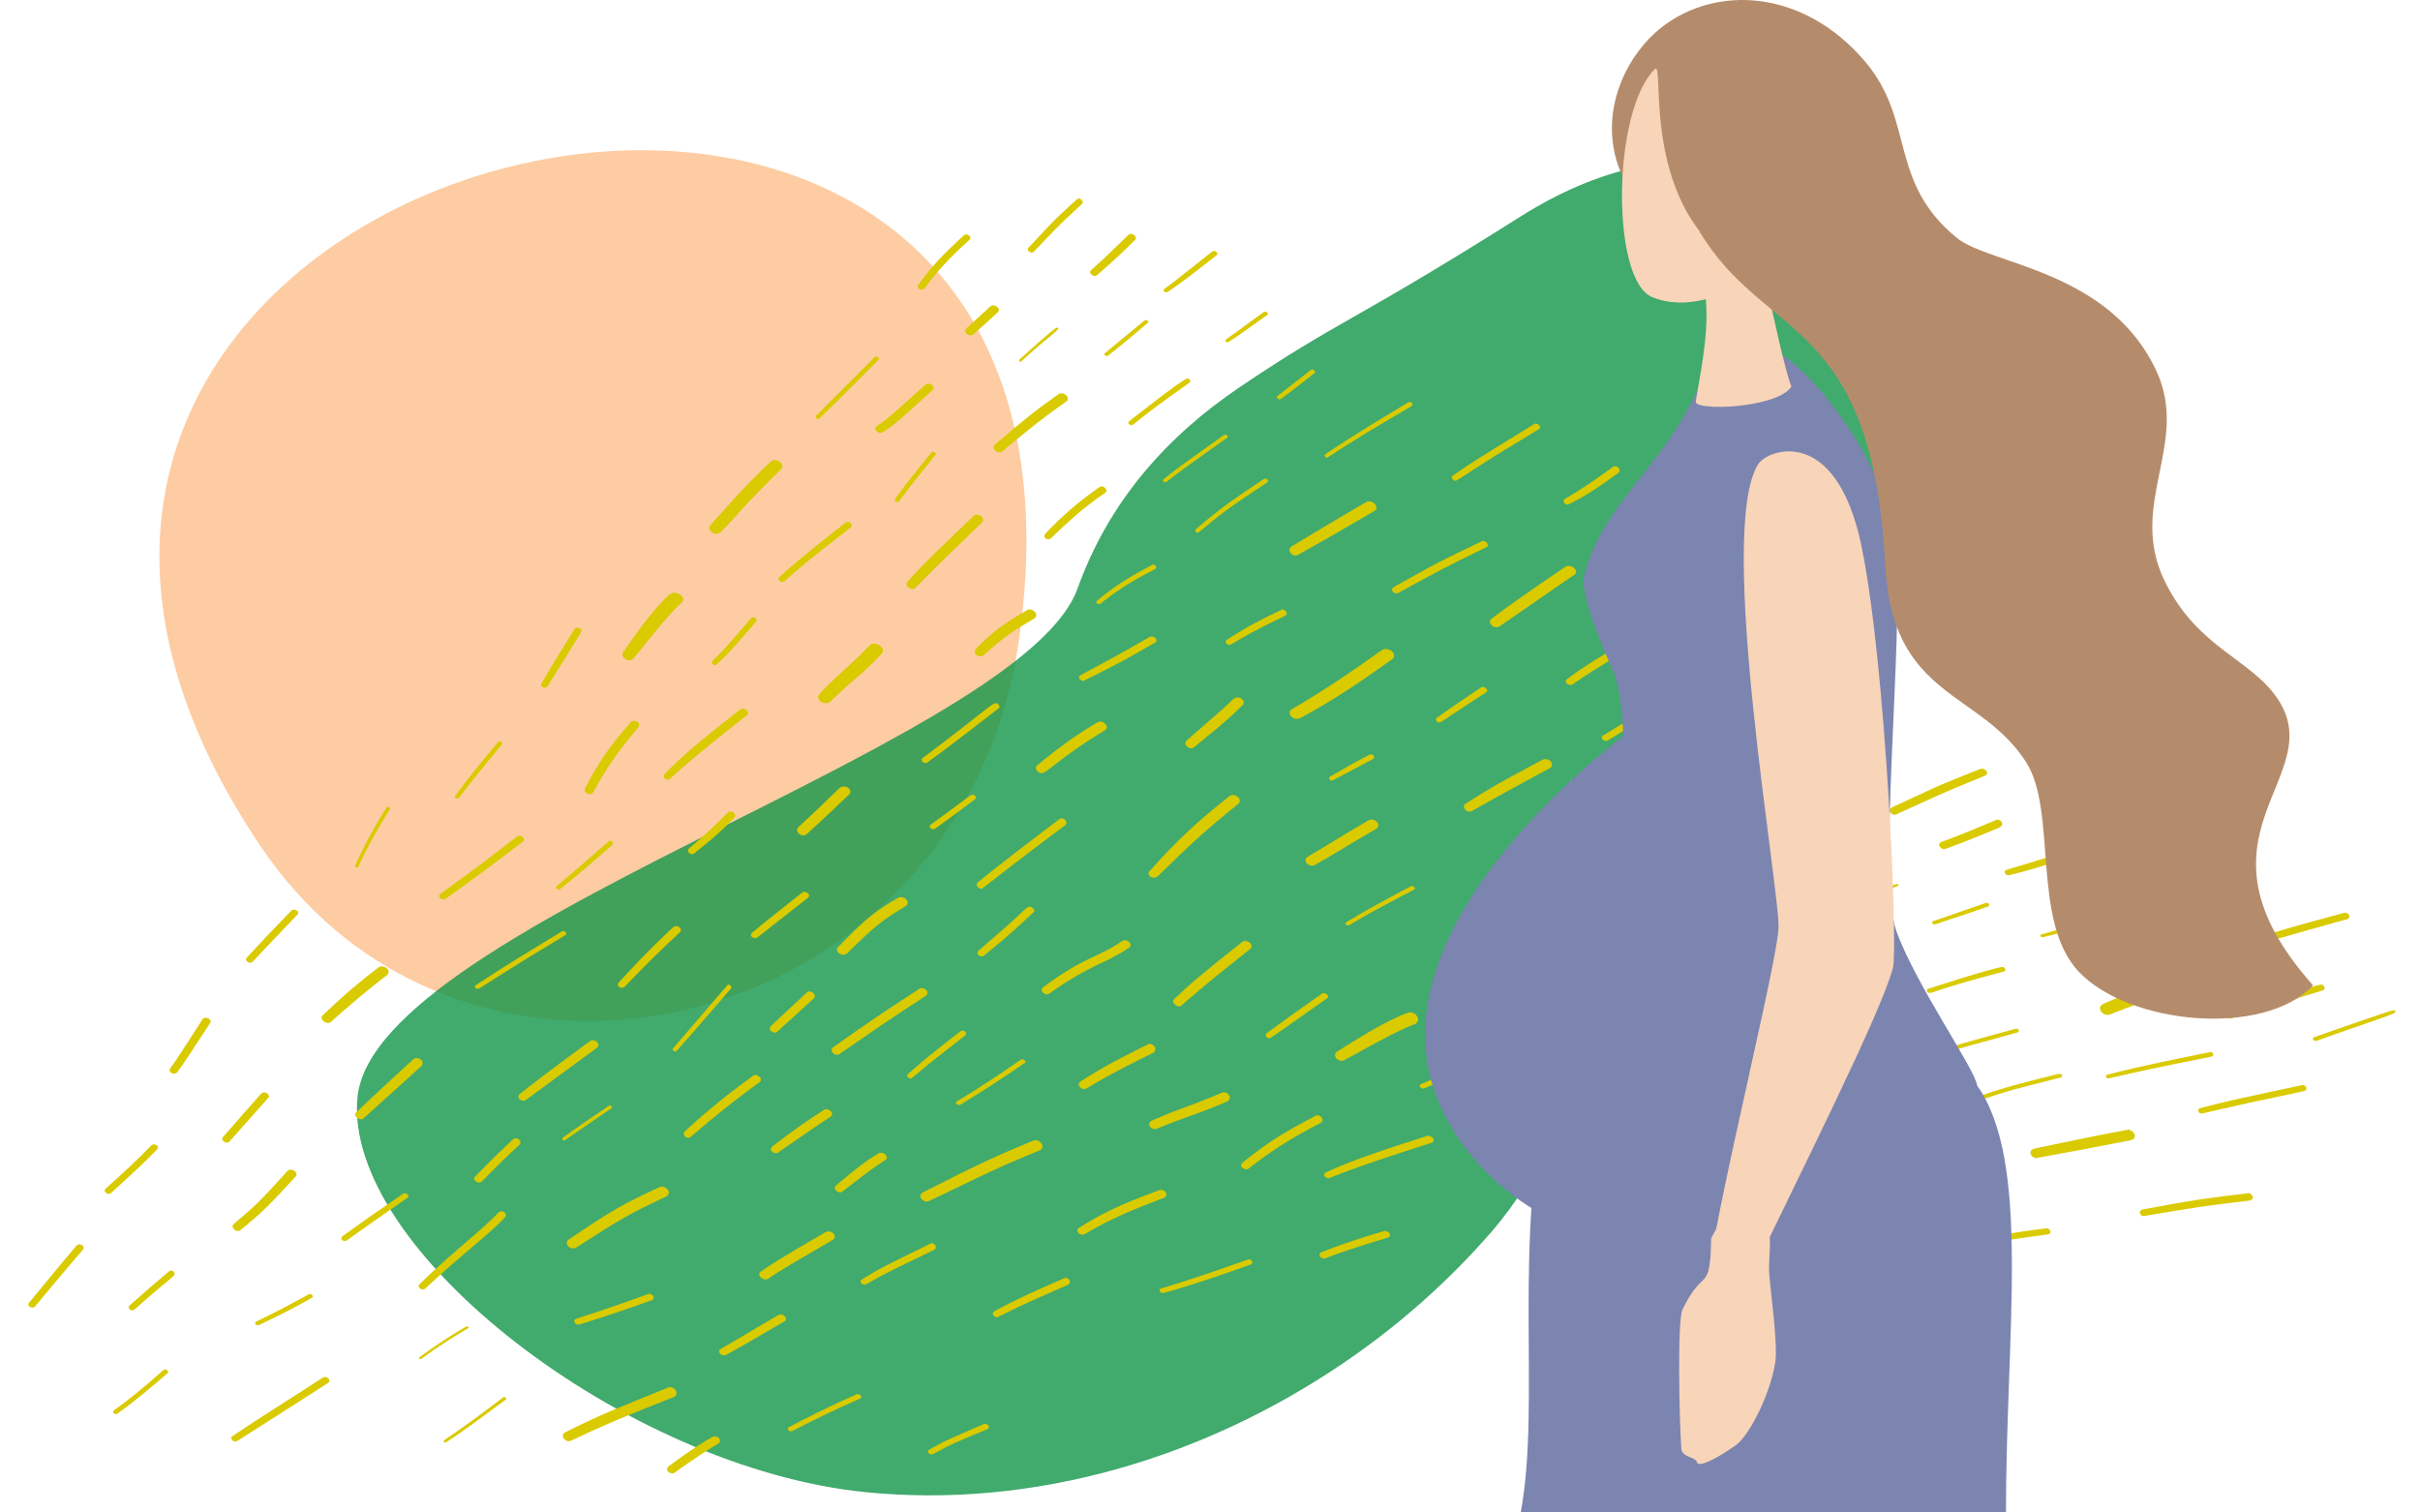 <?xml version="1.0" encoding="UTF-8"?>
<svg width="600px" height="375px" viewBox="0 0 600 375" version="1.1" xmlns="http://www.w3.org/2000/svg" xmlns:xlink="http://www.w3.org/1999/xlink">
    <title>10808H_PriorityMOM_50-50_600x375</title>
    <g id="10808H_PriorityMOM_50-50_600x375" stroke="none" stroke-width="1" fill="none" fill-rule="evenodd">
        <g transform="translate(7, 0)" fill-rule="nonzero" id="Group">
            <g>
                <g opacity="0.95" transform="translate(32.526, 37.247)" fill="#FDC99D" id="Path">
                    <g>
                        <path d="M110.419,0.321 C35.719,5.621 -40.881,74.521 25.119,172.621 C46.619,204.521 80.419,217.921 113.619,215.621 C159.919,212.421 205.019,178.421 213.119,121.321 C226.019,31.121 168.819,-3.779 110.419,0.321"></path>
                    </g>
                </g>
                <g opacity="0.8" transform="translate(81.498, 39.797)" fill="#129548" id="Shape">
                    <g>
                        <path d="M307.347,143.07 C308.347,141.57 306.147,144.57 307.347,143.07 C306.147,144.57 306.747,143.87 305.747,145.37 L307.347,143.07 Z M296.947,166.17 C297.347,163.87 298.147,161.47 298.847,159.17 C299.947,155.27 299.647,156.07 301.747,152.17 C299.647,155.97 298.647,159.87 297.447,163.77 C296.747,166.07 296.847,166.07 296.547,168.47 L296.947,166.17 Z M296.047,173.27 C295.847,174.77 296.047,171.67 296.047,173.27 C296.047,171.67 296.047,172.47 296.247,170.87 L296.047,173.27 Z M297.247,189.77 C297.447,191.27 296.847,188.17 297.247,189.77 C296.847,188.17 296.747,186.67 296.447,185.07 C296.147,183.47 296.547,186.67 296.447,185.07 C296.547,186.67 296.547,185.87 296.747,187.47 L297.247,189.77 Z M288.847,13.67 C246.047,40.67 243.947,39.27 219.047,56.07 C200.947,68.27 186.447,84.37 178.647,106.17 C175.847,113.87 167.247,121.77 155.147,129.97 C138.647,141.07 115.847,152.57 92.747,164.17 C69.647,175.77 46.247,187.57 28.747,199.37 C12.447,210.37 1.247,221.37 0.147,232.17 C-3.653,269.97 66.847,324.27 126.147,330.17 C168.147,334.37 210.047,321.47 243.947,298.57 C257.947,289.17 270.547,277.97 281.247,265.67 C293.247,251.77 300.647,234.47 306.547,216.07 C316.747,184.27 322.747,149.27 341.247,123.27 C353.947,105.37 354.847,102.27 388.247,79.07 C421.547,55.87 364.447,-33.83 288.847,13.67"></path>
                    </g>
                </g>
                <path d="M260.745,49.267 C260.445,49.167 260.145,49.267 259.945,49.467 C254.545,54.467 255.945,52.867 248.045,61.367 C247.545,61.867 248.045,62.467 248.545,62.567 C248.845,62.667 249.145,62.567 249.345,62.367 C255.445,56.167 253.345,57.867 261.245,50.567 C261.745,50.067 261.245,49.467 260.745,49.267 M34.145,339.567 C33.945,339.467 33.745,339.567 33.545,339.667 C27.945,344.667 23.945,347.767 21.245,349.667 C20.845,349.967 21.145,350.467 21.545,350.567 C21.745,350.667 21.945,350.567 22.145,350.467 C26.345,347.467 30.745,343.767 34.545,340.467 C34.945,340.167 34.545,339.667 34.145,339.567 M73.945,341.467 C73.645,341.367 73.345,341.367 73.045,341.567 C59.445,350.267 54.945,353.167 50.645,356.067 C50.045,356.467 50.445,357.167 51.045,357.367 C51.245,357.467 51.545,357.367 51.845,357.267 C59.045,352.667 73.045,343.767 74.345,342.867 C75.045,342.467 74.545,341.667 73.945,341.467 M118.145,346.367 C118.045,346.367 117.845,346.367 117.745,346.467 C113.145,349.967 108.345,353.567 103.145,357.067 C102.845,357.267 103.045,357.567 103.345,357.667 C103.445,357.667 103.545,357.667 103.645,357.567 C108.445,354.467 113.845,350.367 118.345,347.067 C118.645,346.767 118.445,346.467 118.145,346.367 M170.545,356.167 C170.245,356.067 169.845,356.067 169.445,356.367 C167.445,357.467 163.545,359.967 158.745,363.567 C157.945,364.167 158.545,365.067 159.345,365.267 C159.645,365.367 160.045,365.367 160.345,365.067 C165.345,361.467 169.245,358.967 171.045,357.967 C171.945,357.367 171.445,356.367 170.545,356.167 M35.645,315.067 C35.445,314.967 35.145,315.067 34.945,315.167 C28.745,320.467 28.845,320.367 25.145,323.667 C24.645,324.167 25.045,324.667 25.545,324.867 C25.745,324.967 26.045,324.867 26.245,324.767 C30.745,320.767 29.645,321.767 36.045,316.367 C36.545,315.767 36.145,315.167 35.645,315.067 M12.945,308.567 C12.545,308.467 12.245,308.567 11.945,308.867 C8.145,313.267 3.245,319.367 0.145,323.067 C-0.255,323.467 0.245,324.067 0.745,324.167 C1.045,324.267 1.445,324.167 1.645,323.967 C1.745,323.867 9.945,313.967 13.545,309.867 C14.045,309.267 13.545,308.667 12.945,308.567 M70.045,320.867 C69.845,320.867 69.645,320.867 69.445,320.967 C63.945,323.967 62.445,324.767 56.545,327.667 C56.045,327.967 56.245,328.467 56.745,328.567 C56.845,328.567 57.045,328.567 57.145,328.567 C63.245,325.667 65.345,324.567 70.345,321.767 C70.745,321.467 70.445,320.967 70.045,320.867 M159.545,343.967 C159.245,343.867 158.845,343.867 158.545,344.067 C145.945,349.167 141.845,350.767 133.245,355.067 C131.945,355.667 132.645,356.967 133.645,357.267 C133.945,357.367 134.245,357.367 134.645,357.167 C143.345,353.067 145.045,352.367 160.045,346.367 C161.345,345.767 160.645,344.267 159.545,343.967 M108.945,328.867 C108.845,328.867 108.745,328.867 108.645,328.867 C105.345,330.767 101.845,332.967 97.045,336.467 C96.745,336.667 96.945,336.967 97.245,336.967 C97.345,336.967 97.445,336.967 97.545,336.867 C101.845,333.667 105.745,331.267 109.145,329.267 C109.345,329.267 109.245,328.967 108.945,328.867 M205.945,345.667 C205.745,345.667 205.645,345.667 205.445,345.667 C199.745,348.167 192.445,351.767 188.545,353.867 C188.145,354.067 188.345,354.667 188.845,354.867 C189.045,354.967 189.245,354.867 189.545,354.767 C193.345,352.767 199.545,349.667 206.245,346.767 C206.845,346.467 206.445,345.867 205.945,345.667 M237.545,353.067 C237.345,352.967 237.145,353.067 236.945,353.067 C229.145,356.467 227.645,356.967 223.345,359.467 C222.845,359.767 223.145,360.467 223.745,360.567 C223.945,360.667 224.245,360.567 224.445,360.467 C228.745,358.067 229.645,357.767 237.745,354.367 C238.545,354.067 238.145,353.267 237.545,353.067 M154.345,320.867 C154.145,320.767 153.945,320.767 153.645,320.867 C147.545,323.067 143.345,324.567 135.845,326.967 C135.045,327.167 135.345,328.167 136.045,328.367 C136.245,328.467 136.445,328.467 136.745,328.367 C145.145,325.767 149.845,324.067 154.645,322.367 C155.445,321.967 155.045,321.067 154.345,320.867 M31.445,283.767 C31.145,283.667 30.745,283.767 30.445,284.067 C27.145,287.467 24.145,290.267 19.245,294.667 C18.645,295.167 19.145,295.767 19.645,295.967 C19.945,296.067 20.245,295.967 20.445,295.867 C27.745,289.267 30.045,286.967 31.945,284.967 C32.445,284.567 32.045,283.867 31.445,283.767 M186.945,325.967 C186.645,325.867 186.245,325.867 185.945,326.067 C177.545,330.967 177.945,330.867 171.645,334.467 C170.945,334.867 171.345,335.767 172.145,335.967 C172.445,336.067 172.745,336.067 173.145,335.867 C178.045,333.167 182.845,330.367 187.545,327.567 C188.245,327.167 187.745,326.267 186.945,325.967 M65.545,290.067 C65.145,289.967 64.545,289.967 64.245,290.367 C58.745,296.367 57.345,298.167 51.045,303.367 C50.245,303.967 50.845,304.867 51.645,305.167 C51.945,305.267 52.345,305.267 52.645,304.967 C58.945,299.867 60.845,297.567 66.345,291.667 C66.845,291.067 66.245,290.267 65.545,290.067 M93.645,295.867 C93.445,295.767 93.145,295.867 92.945,295.967 C87.845,299.467 82.745,302.967 77.845,306.567 C77.345,306.967 77.745,307.567 78.245,307.667 C78.445,307.767 78.745,307.667 78.945,307.567 C83.945,303.967 89.045,300.467 94.045,296.967 C94.545,296.667 94.145,296.067 93.645,295.867 M117.645,300.367 C117.245,300.267 116.845,300.367 116.545,300.667 C113.145,304.467 104.645,310.867 96.945,318.467 C96.545,318.867 96.945,319.467 97.545,319.667 C97.845,319.767 98.045,319.767 98.345,319.567 C107.145,311.267 114.545,305.867 118.245,301.767 C118.745,301.167 118.245,300.567 117.645,300.367 M58.845,270.867 C58.445,270.767 58.045,270.867 57.745,271.167 C54.545,274.767 51.345,278.367 48.245,281.967 C47.845,282.467 48.345,283.067 48.945,283.267 C49.345,283.367 49.745,283.267 49.945,282.967 C53.145,279.367 56.345,275.767 59.545,272.167 C59.945,271.767 59.445,271.067 58.845,270.867 M157.545,294.267 C157.245,294.167 156.845,294.167 156.445,294.367 C147.545,298.467 144.545,300.167 133.945,307.367 C133.045,307.967 133.645,309.167 134.645,309.467 C135.045,309.567 135.545,309.567 135.945,309.267 C146.845,302.267 148.445,301.267 157.945,296.767 C159.545,296.067 158.745,294.567 157.545,294.267 M198.845,305.367 C198.445,305.267 198.045,305.267 197.545,305.567 C185.445,312.667 185.745,312.467 181.645,315.267 C180.745,315.867 181.445,316.867 182.345,317.167 C182.745,317.267 183.145,317.267 183.545,316.967 C187.845,314.167 185.545,315.567 199.545,307.367 C200.445,306.767 199.845,305.567 198.845,305.367 M121.145,282.267 C120.845,282.167 120.445,282.167 120.245,282.467 C118.745,283.867 115.245,287.067 110.745,291.767 C110.245,292.267 110.745,292.967 111.445,293.167 C111.845,293.267 112.245,293.167 112.545,292.867 C115.945,289.367 119.645,285.767 121.745,283.867 C122.445,283.167 121.845,282.467 121.145,282.267 M224.245,308.267 C224.045,308.167 223.845,308.167 223.645,308.367 C212.445,313.867 211.445,314.267 206.645,317.267 C206.045,317.567 206.445,318.267 207.045,318.467 C207.245,318.567 207.545,318.467 207.845,318.367 C212.445,315.667 214.545,314.767 224.645,309.867 C225.445,309.367 224.945,308.467 224.245,308.267 M257.445,316.867 C257.245,316.767 256.945,316.767 256.745,316.967 C249.945,319.967 246.045,321.567 239.445,325.167 C238.845,325.467 239.245,326.367 239.945,326.567 C240.145,326.667 240.345,326.567 240.545,326.467 C247.945,322.767 250.545,321.767 257.745,318.567 C258.745,318.067 258.245,317.067 257.445,316.867 M44.345,252.367 C43.945,252.267 43.545,252.367 43.245,252.667 C38.045,260.667 37.345,261.967 35.145,264.967 C34.845,265.467 35.245,265.967 35.845,266.167 C36.245,266.267 36.645,266.167 36.945,265.867 C38.945,263.067 40.145,261.267 45.145,253.567 C45.445,253.067 44.945,252.567 44.345,252.367 M96.645,262.367 C96.245,262.267 95.845,262.267 95.545,262.567 C92.945,264.967 86.345,270.967 81.245,275.867 C80.745,276.367 81.345,277.267 82.145,277.467 C82.445,277.567 82.845,277.567 83.145,277.267 C90.745,270.467 89.845,271.167 97.445,264.367 C98.245,263.467 97.545,262.567 96.645,262.367 M144.345,274.067 C144.245,274.067 144.045,274.067 143.945,274.167 C140.145,276.767 136.245,279.367 132.545,282.067 C132.245,282.267 132.445,282.667 132.745,282.767 C132.845,282.767 133.045,282.767 133.145,282.667 C136.945,280.067 140.745,277.367 144.645,274.767 C144.845,274.467 144.645,274.167 144.345,274.067 M302.945,312.267 C302.745,312.267 302.645,312.267 302.445,312.267 C294.045,315.267 286.645,317.767 280.845,319.467 C280.245,319.667 280.445,320.367 281.045,320.567 C281.145,320.567 281.345,320.567 281.545,320.567 C287.845,318.867 296.645,315.867 303.245,313.467 C303.745,313.167 303.445,312.467 302.945,312.267 M211.845,285.867 C211.445,285.767 211.045,285.767 210.645,286.067 C207.945,287.667 205.545,289.467 200.345,293.867 C199.545,294.467 200.145,295.367 200.945,295.567 C201.245,295.667 201.645,295.667 201.945,295.367 C207.545,291.067 209.545,289.467 212.445,287.667 C213.345,287.167 212.745,286.067 211.845,285.867 M198.245,275.067 C197.845,274.967 197.445,274.967 197.145,275.267 C193.745,277.467 190.145,279.867 184.445,284.267 C183.745,284.867 184.245,285.667 185.045,285.867 C185.345,285.967 185.745,285.967 186.045,285.667 C192.845,280.967 195.245,279.267 198.945,276.867 C199.745,276.367 199.145,275.267 198.245,275.067 M140.345,257.967 C139.945,257.867 139.645,257.867 139.245,258.167 C130.045,264.867 126.145,267.867 121.845,271.267 C121.145,271.867 121.645,272.667 122.445,272.867 C122.745,272.967 123.145,272.967 123.445,272.667 C127.045,270.067 128.445,268.967 141.045,259.767 C141.845,259.067 141.145,258.167 140.345,257.967 M281.245,295.067 C280.945,294.967 280.745,294.967 280.445,295.067 C269.545,299.067 265.245,301.467 260.445,304.467 C259.745,304.967 260.245,305.767 260.945,306.067 C261.245,306.167 261.645,306.167 261.945,305.967 C265.845,303.767 269.845,301.367 281.645,296.967 C282.645,296.467 282.145,295.267 281.245,295.067 M180.645,266.567 C180.345,266.467 179.945,266.467 179.645,266.767 C173.845,270.967 167.945,275.667 162.845,280.467 C162.145,281.067 162.745,281.867 163.345,282.067 C163.645,282.167 164.045,282.167 164.245,281.867 C170.045,276.867 175.445,272.567 181.245,268.367 C182.145,267.767 181.445,266.867 180.645,266.567 M88.145,239.667 C87.745,239.567 87.245,239.567 86.845,239.867 C82.745,242.967 78.845,246.167 72.945,251.767 C72.345,252.367 73.045,253.367 73.945,253.567 C74.345,253.667 74.745,253.667 75.045,253.367 C79.545,249.367 84.045,245.467 88.845,241.867 C89.945,241.067 89.145,239.967 88.145,239.667 M250.145,282.767 C249.845,282.667 249.445,282.667 249.045,282.867 C240.745,286.267 235.245,288.767 221.945,295.567 C220.545,296.267 221.345,297.567 222.345,297.867 C222.645,297.967 223.045,297.967 223.345,297.767 C233.645,292.967 237.445,290.667 250.645,285.267 C252.145,284.667 251.345,283.067 250.145,282.767 M336.745,305.267 C336.545,305.167 336.245,305.167 336.045,305.267 C331.945,306.467 325.845,308.367 320.645,310.467 C319.745,310.867 320.145,311.767 320.945,311.967 C321.145,312.067 321.445,312.067 321.645,311.967 C326.445,310.067 332.445,308.267 337.045,306.867 C338.045,306.567 337.645,305.467 336.745,305.267 M66.145,225.567 C65.745,225.467 65.345,225.567 65.145,225.867 C61.445,229.667 57.745,233.567 54.145,237.467 C53.745,237.967 54.145,238.467 54.745,238.667 C55.045,238.767 55.445,238.667 55.745,238.367 C59.345,234.467 63.045,230.667 66.745,226.767 C67.245,226.267 66.745,225.667 66.145,225.567 M173.845,244.167 C173.645,244.067 173.345,244.167 173.245,244.367 C172.845,244.867 164.745,254.267 159.845,259.967 C159.645,260.267 159.845,260.567 160.245,260.667 C160.445,260.767 160.645,260.667 160.845,260.467 C161.745,259.467 165.145,255.667 174.345,244.967 C174.445,244.667 174.145,244.267 173.845,244.167 M246.645,262.667 C246.445,262.567 246.245,262.667 246.045,262.767 C241.745,265.767 235.945,269.667 230.245,273.067 C229.845,273.367 230.145,273.867 230.545,273.967 C230.745,273.967 230.945,273.967 231.145,273.867 C236.645,270.567 241.945,267.067 247.045,263.567 C247.545,263.367 247.145,262.867 246.645,262.667 M132.845,230.867 C132.645,230.767 132.445,230.867 132.245,230.967 C121.345,237.667 121.545,237.367 110.945,244.267 C110.545,244.567 110.845,245.067 111.245,245.167 C111.445,245.167 111.645,245.167 111.845,245.067 C122.045,238.567 125.545,236.467 133.145,231.867 C133.645,231.567 133.345,231.067 132.845,230.867 M194.045,245.867 C193.645,245.767 193.245,245.767 193.045,246.067 C189.045,249.767 188.645,250.167 184.145,254.367 C183.445,255.067 184.045,255.767 184.745,255.967 C185.045,256.067 185.445,256.067 185.745,255.767 C188.745,253.067 191.745,250.267 194.745,247.567 C195.445,246.967 194.745,246.067 194.045,245.867 M231.845,255.567 C231.645,255.467 231.345,255.567 231.145,255.667 C223.745,261.467 222.545,262.367 218.145,266.267 C217.645,266.667 218.045,267.167 218.545,267.367 C218.745,267.467 219.045,267.367 219.145,267.267 C223.145,263.867 224.145,263.067 232.245,256.767 C232.845,256.267 232.445,255.667 231.845,255.567 M296.845,270.867 C296.545,270.767 296.245,270.767 295.845,270.967 C285.645,275.267 286.745,274.267 278.545,277.867 C277.445,278.367 277.945,279.567 278.845,279.867 C279.145,279.967 279.445,279.967 279.745,279.867 C289.345,275.967 287.345,277.267 297.145,273.167 C298.545,272.467 297.845,271.167 296.845,270.867 M319.945,276.567 C319.645,276.467 319.345,276.467 319.145,276.667 C310.645,281.067 306.945,283.567 301.045,288.267 C300.345,288.867 300.845,289.667 301.645,289.867 C301.945,289.967 302.345,289.967 302.645,289.667 C306.445,286.767 311.145,283.167 320.345,278.467 C321.445,277.867 320.745,276.767 319.945,276.567 M347.545,281.667 C347.345,281.567 347.045,281.567 346.745,281.667 C338.645,284.267 329.045,287.267 321.745,290.667 C320.945,291.067 321.345,291.867 322.045,292.067 C322.245,292.167 322.445,292.167 322.645,292.067 C330.045,289.067 340.045,285.867 347.845,283.367 C348.945,283.067 348.445,281.967 347.545,281.667 M160.945,229.667 C160.645,229.567 160.245,229.567 159.945,229.867 C159.945,229.867 153.845,235.367 146.345,243.667 C145.945,244.167 146.345,244.767 146.945,244.867 C147.245,244.967 147.645,244.867 147.945,244.567 C155.245,237.067 155.345,236.967 161.445,231.267 C162.245,230.567 161.645,229.867 160.945,229.667 M221.945,245.067 C221.545,244.967 221.145,244.967 220.745,245.267 C211.445,251.367 207.845,253.767 199.545,259.667 C198.745,260.267 199.345,261.267 200.145,261.467 C200.545,261.567 200.945,261.567 201.245,261.267 C211.245,254.367 210.245,254.967 222.445,246.967 C223.445,246.367 222.845,245.267 221.945,245.067 M278.445,258.867 C278.145,258.767 277.845,258.767 277.545,258.967 C270.945,262.267 266.545,264.467 260.845,268.167 C260.045,268.667 260.545,269.667 261.445,269.967 C261.745,270.067 262.145,270.067 262.545,269.767 C269.045,265.867 273.645,263.667 278.845,261.067 C280.045,260.367 279.345,259.167 278.445,258.867 M89.345,200.067 C89.145,199.967 88.945,200.067 88.845,200.167 C85.045,206.267 83.045,210.267 81.045,214.567 C80.945,214.767 81.145,214.967 81.345,215.067 C81.545,215.167 81.745,215.067 81.845,214.867 C84.145,209.867 86.745,205.267 89.645,200.667 C89.845,200.367 89.545,200.167 89.345,200.067 M122.145,207.267 C121.845,207.167 121.545,207.167 121.245,207.367 C111.345,214.967 113.545,213.367 102.145,221.667 C101.545,222.167 102.045,222.867 102.645,222.967 C102.945,223.067 103.245,222.967 103.445,222.867 C112.245,216.567 114.145,215.167 122.645,208.667 C123.245,208.167 122.745,207.467 122.145,207.267 M454.245,294.767 C454.045,294.767 453.845,294.667 453.645,294.767 C446.345,296.167 440.845,297.067 433.045,298.367 C431.945,298.567 432.245,299.667 433.045,299.867 C433.145,299.867 433.345,299.967 433.545,299.867 C440.845,298.967 447.145,297.967 454.145,296.567 C455.545,296.367 455.245,294.967 454.245,294.767 M144.445,208.467 C144.245,208.367 144.045,208.467 143.945,208.567 C139.745,212.267 135.845,215.667 131.045,219.667 C130.645,219.967 130.945,220.367 131.345,220.567 C131.545,220.567 131.745,220.567 131.845,220.467 C136.345,216.867 140.745,213.067 144.845,209.467 C145.145,208.967 144.845,208.567 144.445,208.467 M192.745,221.167 C192.445,221.067 192.145,221.067 191.945,221.267 C187.745,224.567 183.545,227.867 179.445,231.267 C178.845,231.767 179.345,232.467 179.945,232.567 C180.245,232.667 180.545,232.567 180.745,232.467 C184.945,229.167 189.145,225.867 193.345,222.567 C193.945,222.067 193.445,221.367 192.745,221.167 M500.645,304.567 C500.545,304.567 500.345,304.467 500.145,304.567 C492.245,305.567 488.545,306.267 484.145,307.267 C483.145,307.467 483.445,308.467 484.145,308.667 C484.245,308.667 484.445,308.667 484.545,308.667 C488.445,307.867 492.145,307.167 500.645,306.067 C501.745,305.967 501.545,304.867 500.645,304.567 M388.545,272.067 C388.145,271.967 387.745,271.967 387.345,272.167 C379.945,275.667 377.545,275.867 370.145,279.367 C368.645,280.067 369.345,281.667 370.645,281.967 C371.045,282.067 371.445,282.067 371.845,281.867 C380.445,278.267 382.145,278.167 389.145,274.867 C390.845,274.167 389.845,272.467 388.545,272.067 M216.845,222.467 C216.445,222.367 215.945,222.367 215.545,222.667 C210.645,225.567 208.345,226.967 200.745,234.867 C200.145,235.467 200.745,236.467 201.645,236.667 C202.145,236.767 202.645,236.767 203.145,236.267 C209.745,229.767 211.545,228.267 217.545,224.667 C218.545,224.067 217.945,222.767 216.845,222.467 M359.645,262.067 C359.445,262.067 359.345,262.067 359.145,262.067 C351.445,266.067 349.645,267.067 345.345,268.767 C344.745,269.067 345.045,269.667 345.545,269.867 C345.645,269.867 345.845,269.867 346.045,269.867 C350.345,268.167 351.745,267.367 359.945,263.167 C360.545,262.867 360.145,262.167 359.645,262.067 M427.545,279.967 C427.345,279.867 427.045,279.867 426.845,279.967 C419.745,281.367 416.745,282.167 410.345,284.867 C409.145,285.367 409.745,286.667 410.745,286.867 C411.045,286.967 411.345,286.967 411.645,286.867 C419.145,284.067 421.545,283.567 427.545,282.367 C429.245,282.067 428.745,280.367 427.545,279.967 M272.245,233.167 C271.845,233.067 271.445,233.067 271.145,233.367 C264.645,237.767 261.945,237.067 251.645,244.767 C250.845,245.367 251.445,246.267 252.245,246.467 C252.545,246.567 252.945,246.567 253.245,246.267 C264.145,238.667 266.545,239.267 272.945,234.967 C273.745,234.467 273.145,233.367 272.245,233.167 M321.545,246.267 C321.245,246.167 321.045,246.267 320.745,246.367 C316.145,249.567 311.545,252.867 307.045,256.167 C306.445,256.567 306.945,257.267 307.445,257.367 C307.645,257.467 307.945,257.367 308.145,257.267 C312.745,254.067 317.345,250.867 321.945,247.567 C322.645,247.167 322.145,246.467 321.545,246.267 M248.545,224.867 C248.145,224.767 247.745,224.867 247.445,225.167 C243.145,229.267 240.845,231.167 235.645,235.667 C234.945,236.267 235.545,236.967 236.145,237.067 C236.445,237.167 236.745,237.167 237.045,236.867 C243.445,231.667 245.445,229.767 249.245,226.167 C249.745,225.867 249.245,225.067 248.545,224.867 M343.145,251.067 C342.745,250.967 342.345,250.967 341.845,251.167 C336.245,253.267 329.245,257.767 324.445,260.767 C323.445,261.467 324.245,262.767 325.245,262.967 C325.545,263.067 325.945,263.067 326.245,262.867 C329.045,261.467 338.545,255.867 343.645,253.967 C345.345,253.267 344.545,251.467 343.145,251.067 M174.445,201.267 C174.045,201.167 173.645,201.167 173.345,201.567 C170.045,204.967 167.445,207.267 163.845,210.367 C163.245,210.867 163.745,211.567 164.345,211.767 C164.645,211.867 164.945,211.767 165.145,211.567 C169.445,208.167 171.645,206.267 175.145,202.667 C175.545,202.067 175.045,201.467 174.445,201.267 M117.045,183.867 C116.845,183.767 116.545,183.867 116.445,184.067 C112.945,188.167 108.945,193.067 105.845,197.367 C105.645,197.667 105.945,197.967 106.245,197.967 C106.445,198.067 106.645,197.967 106.845,197.767 C109.745,193.867 112.945,189.967 117.545,184.467 C117.645,184.267 117.445,183.967 117.045,183.867 M302.145,233.367 C301.745,233.267 301.245,233.267 300.945,233.567 C290.745,241.667 288.245,243.767 284.045,247.767 C283.445,248.267 284.145,249.167 284.945,249.467 C285.345,249.567 285.645,249.567 285.945,249.267 C291.745,244.167 296.745,240.267 302.845,235.367 C303.845,234.667 303.145,233.667 302.145,233.367 M469.645,277.867 C469.545,277.867 469.445,277.867 469.345,277.867 C463.945,278.767 458.845,279.567 452.245,281.967 C451.745,282.167 451.945,282.767 452.445,282.867 C452.545,282.867 452.745,282.867 452.845,282.867 C459.345,280.767 463.845,279.967 469.745,278.967 C470.445,278.867 470.245,278.067 469.645,277.867 M550.745,295.867 C550.545,295.867 550.445,295.767 550.245,295.867 C539.245,297.167 537.245,297.467 524.245,299.867 C523.145,300.067 523.445,301.267 524.245,301.467 C524.345,301.467 524.545,301.567 524.745,301.467 C539.245,299.067 537.545,299.267 550.745,297.667 C551.945,297.467 551.645,296.167 550.745,295.867 M202.645,195.067 C202.145,194.967 201.545,194.967 201.045,195.467 C197.545,198.867 194.345,201.967 191.045,204.967 C190.145,205.867 190.845,206.767 191.745,207.067 C192.145,207.167 192.645,207.167 192.945,206.867 C196.445,203.767 200.145,200.167 203.545,196.967 C204.245,196.267 203.645,195.267 202.645,195.067 M392.445,247.567 C392.245,247.467 392.045,247.467 391.745,247.567 C382.745,250.467 377.545,252.067 370.145,254.967 C369.345,255.267 369.745,256.067 370.345,256.267 C370.545,256.267 370.745,256.267 370.945,256.267 C377.845,253.767 380.645,252.767 392.545,248.967 C393.445,248.667 393.145,247.767 392.445,247.567 M150.545,178.767 C150.145,178.667 149.745,178.667 149.445,178.967 C143.645,185.667 141.345,189.167 138.045,195.467 C137.745,196.067 138.245,196.667 138.845,196.867 C139.345,196.967 139.845,196.867 140.045,196.467 C142.245,192.567 144.945,187.667 151.245,180.367 C151.845,179.667 151.245,178.967 150.545,178.767 M521.045,280.167 C520.845,280.067 520.545,280.067 520.245,280.167 C513.245,281.467 504.445,283.267 497.445,284.767 C495.845,285.167 496.345,286.667 497.445,287.067 C497.645,287.167 497.845,287.167 498.145,287.067 C506.445,285.567 510.845,284.767 521.045,282.767 C523.045,282.367 522.345,280.567 521.045,280.167 M234.345,197.067 C234.145,196.967 233.845,197.067 233.645,197.167 C230.345,199.667 227.045,202.067 223.745,204.467 C223.245,204.867 223.645,205.467 224.145,205.567 C224.345,205.667 224.645,205.567 224.845,205.467 C230.645,201.267 231.545,200.567 234.745,198.167 C235.245,197.767 234.845,197.167 234.345,197.067 M256.545,202.967 C256.245,202.867 255.845,202.867 255.545,203.167 C248.545,208.467 239.645,215.267 235.445,218.767 C234.745,219.267 235.345,220.067 235.945,220.267 C236.245,220.367 236.545,220.367 236.845,220.067 C243.245,215.067 251.845,208.467 257.045,204.667 C257.845,203.967 257.245,203.167 256.545,202.967 M457.745,257.767 C457.545,257.667 457.245,257.667 456.945,257.767 C450.545,259.467 444.745,261.667 439.145,264.267 C438.245,264.667 438.745,265.567 439.445,265.767 C439.645,265.867 439.845,265.867 440.145,265.767 C449.945,261.667 455.445,260.167 458.045,259.467 C458.945,259.067 458.545,257.967 457.745,257.767 M431.045,248.467 C430.745,248.367 430.445,248.367 430.145,248.567 C420.245,252.767 413.845,255.267 407.445,258.467 C406.245,259.067 406.945,260.167 407.845,260.467 C408.145,260.567 408.445,260.567 408.745,260.367 C415.945,257.067 425.945,252.967 431.545,250.667 C432.745,250.067 432.045,248.767 431.045,248.467 M177.545,175.767 C177.145,175.667 176.845,175.667 176.445,175.967 C170.245,180.867 162.845,186.567 157.745,191.967 C157.245,192.467 157.745,193.067 158.245,193.267 C158.545,193.367 158.845,193.267 159.145,193.067 C164.545,188.067 172.145,182.067 178.145,177.367 C178.845,176.867 178.245,175.967 177.545,175.767 M503.845,266.267 C503.745,266.267 503.545,266.267 503.345,266.267 C494.545,268.467 489.845,269.567 481.545,272.567 C481.045,272.767 481.245,273.267 481.645,273.467 C481.745,273.467 481.845,273.467 482.045,273.467 C491.645,270.067 493.045,269.967 503.845,267.167 C504.545,267.067 504.345,266.367 503.845,266.267 M343.245,219.667 C343.045,219.667 342.945,219.667 342.745,219.767 C337.645,222.467 331.645,225.667 326.745,228.667 C326.345,228.867 326.645,229.267 327.045,229.467 C327.145,229.467 327.345,229.467 327.545,229.367 C332.045,226.667 336.845,224.067 343.645,220.567 C343.945,220.267 343.645,219.767 343.245,219.667 M379.345,227.567 C378.945,227.467 378.545,227.467 378.245,227.667 C366.745,232.467 365.445,233.467 357.245,237.467 C355.745,238.167 356.545,239.667 357.745,239.967 C358.045,240.067 358.445,240.067 358.845,239.867 C364.745,237.367 367.745,235.367 379.945,230.267 C381.445,229.467 380.645,227.867 379.345,227.567 M421.945,238.367 C421.745,238.367 421.545,238.367 421.345,238.467 C417.145,241.067 412.445,243.867 408.345,246.667 C407.945,246.967 408.245,247.467 408.645,247.567 C408.845,247.567 409.045,247.567 409.145,247.467 C411.745,245.767 416.145,242.967 422.145,239.267 C422.645,239.067 422.345,238.467 421.945,238.367 M493.145,255.067 C493.045,255.067 492.845,255.067 492.745,255.067 C479.945,258.567 477.345,259.267 473.445,260.667 C473.045,260.867 473.145,261.367 473.545,261.467 C473.645,261.467 473.745,261.467 473.945,261.467 C477.845,260.167 481.045,259.367 493.245,255.967 C493.745,255.767 493.545,255.167 493.145,255.067 M136.445,155.667 C136.045,155.567 135.645,155.667 135.445,155.967 C132.645,160.467 129.845,164.967 127.245,169.467 C126.945,169.967 127.345,170.367 127.845,170.467 C128.145,170.567 128.545,170.467 128.745,170.167 C131.545,165.667 134.345,161.267 137.045,156.767 C137.445,156.267 136.945,155.767 136.445,155.667 M299.145,197.167 C298.745,197.067 298.245,197.067 297.845,197.367 C290.145,203.467 284.945,208.167 277.945,216.067 C277.445,216.667 277.945,217.367 278.745,217.567 C279.145,217.667 279.645,217.567 280.045,217.267 C288.645,208.867 291.645,206.067 299.945,199.367 C300.945,198.567 300.145,197.467 299.145,197.167 M564.145,269.067 C563.945,269.067 563.845,268.967 563.645,269.067 C544.945,273.067 545.845,272.867 538.445,274.767 C537.645,274.967 538.045,275.967 538.645,276.067 C538.745,276.067 538.945,276.067 539.045,276.067 C562.645,270.667 545.345,274.667 564.045,270.567 C565.245,270.367 564.945,269.267 564.145,269.067 M333.545,203.267 C333.145,203.167 332.645,203.167 332.145,203.467 C323.845,208.367 321.245,210.067 317.145,212.467 C316.245,213.067 316.745,214.267 317.845,214.567 C318.245,214.667 318.745,214.667 319.145,214.367 C323.345,212.067 326.145,210.167 334.245,205.467 C335.245,204.867 334.645,203.567 333.545,203.267 M541.245,260.867 C541.145,260.867 541.045,260.867 540.945,260.867 C534.945,262.067 523.845,264.267 515.445,266.467 C514.945,266.567 515.145,267.267 515.545,267.367 C515.645,267.367 515.745,267.367 515.845,267.367 C524.445,265.367 529.845,264.267 541.345,261.967 C542.045,261.767 541.745,260.967 541.245,260.867 M240.045,174.367 C239.145,174.067 237.445,176.167 221.745,187.967 C221.245,188.367 221.645,188.967 222.245,189.167 C222.545,189.267 222.845,189.167 223.045,188.967 C228.445,185.067 235.345,179.667 240.545,175.667 C240.945,175.367 240.845,174.867 240.445,174.567 C240.245,174.467 240.145,174.367 240.045,174.367 M457.745,234.067 C457.445,233.967 457.045,233.967 456.745,234.067 C450.745,235.667 446.245,237.067 436.345,240.767 C435.245,241.167 435.645,242.467 436.645,242.767 C436.945,242.867 437.245,242.867 437.545,242.767 C447.545,239.367 450.945,238.267 458.145,236.267 C459.245,235.967 458.845,234.467 457.745,234.067 M266.245,178.967 C265.845,178.867 265.345,178.867 264.945,179.167 C260.245,181.967 256.345,184.667 250.245,189.667 C249.745,190.067 249.645,190.767 250.245,191.267 C250.445,191.467 250.745,191.667 250.945,191.667 C252.445,192.067 254.445,188.667 266.945,181.067 C267.945,180.467 267.245,179.267 266.245,178.967 M377.345,209.667 C377.245,209.667 377.145,209.667 377.045,209.667 C369.945,213.067 365.545,215.467 361.145,218.167 C360.845,218.367 361.045,218.667 361.345,218.767 C361.445,218.767 361.645,218.767 361.745,218.667 C366.845,215.567 372.045,212.867 377.545,210.367 C377.945,210.167 377.745,209.767 377.345,209.667 M426.345,222.467 C426.045,222.367 425.845,222.367 425.545,222.467 C412.745,227.367 412.445,227.467 409.445,228.267 C408.445,228.467 408.745,229.767 409.745,230.067 C409.945,230.067 410.145,230.167 410.345,230.067 C414.045,229.167 415.845,228.467 426.745,224.267 C427.845,223.867 427.345,222.667 426.345,222.467 M489.645,239.767 C488.645,239.467 471.945,244.867 471.045,245.167 C470.445,245.367 470.745,246.067 471.245,246.167 C471.345,246.167 471.545,246.167 471.745,246.167 C477.545,244.267 479.345,243.667 489.845,240.867 C490.345,240.667 490.345,239.967 489.645,239.767 C489.645,239.767 489.645,239.767 489.645,239.767 M179.945,153.067 C179.645,152.967 179.445,153.067 179.245,153.267 C173.945,159.367 172.745,160.867 169.645,163.867 C169.245,164.267 169.645,164.667 170.045,164.867 C170.245,164.967 170.545,164.867 170.645,164.767 C173.845,161.867 174.745,160.667 180.345,154.267 C180.845,153.667 180.445,153.167 179.945,153.067 M160.845,147.067 C160.245,146.867 159.645,146.967 159.045,147.367 C154.945,150.967 150.445,157.467 147.445,161.767 C146.945,162.567 147.745,163.367 148.545,163.667 C149.045,163.767 149.645,163.767 149.945,163.367 C151.945,161.167 158.045,152.967 161.845,149.567 C163.045,148.767 162.145,147.467 160.845,147.067 M210.345,159.667 C209.745,159.467 209.045,159.567 208.645,159.967 C203.445,165.467 201.445,166.467 196.245,171.967 C195.345,172.967 196.145,174.067 197.245,174.267 C197.745,174.467 198.345,174.367 198.845,173.967 C205.045,167.967 206.545,167.467 211.545,162.167 C212.445,161.167 211.545,160.067 210.345,159.667 M333.145,187.067 C332.945,186.967 332.745,187.067 332.445,187.167 C327.845,189.567 325.745,190.867 322.745,192.567 C322.345,192.767 322.545,193.367 323.045,193.567 C323.045,193.567 323.145,193.567 323.145,193.567 C323.445,193.567 333.245,188.267 333.445,188.167 C333.945,187.867 333.645,187.167 333.145,187.067 M421.345,209.067 C421.245,209.067 421.045,209.067 420.945,209.067 C419.945,209.467 403.745,216.667 400.745,217.967 C400.245,218.167 400.545,218.667 400.945,218.767 C401.045,218.767 401.145,218.767 401.345,218.767 C404.945,217.267 409.945,215.067 421.645,209.967 C422.045,209.767 421.745,209.167 421.345,209.067 M538.145,240.367 C537.745,240.267 537.345,240.267 536.845,240.467 C523.545,245.167 520.645,246.167 514.545,248.867 C512.945,249.567 513.745,251.267 515.045,251.567 C515.445,251.667 515.845,251.667 516.245,251.467 C526.245,247.567 533.045,245.267 538.745,243.267 C540.345,242.667 539.645,240.767 538.145,240.367 M463.445,219.167 C462.945,219.067 451.545,223.467 451.145,223.667 C450.745,223.767 450.945,224.167 451.245,224.267 C451.345,224.267 451.445,224.267 451.545,224.267 C461.145,220.167 465.045,219.667 463.445,219.167 C463.445,219.167 463.445,219.167 463.445,219.167 M300.245,172.967 C299.745,172.867 299.245,172.867 298.745,173.367 C295.645,176.367 296.445,175.467 287.245,183.567 C286.445,184.267 287.045,185.167 287.945,185.467 C288.345,185.567 288.745,185.567 289.045,185.267 C292.645,182.267 296.645,179.267 301.145,174.767 C301.745,174.167 301.145,173.167 300.245,172.967 M485.745,223.867 C485.645,223.867 485.445,223.867 485.345,223.867 C474.545,227.667 478.645,226.167 472.345,228.367 C471.845,228.567 472.045,229.067 472.445,229.167 C472.545,229.167 472.645,229.167 472.845,229.167 C481.645,226.167 477.045,227.867 485.845,224.767 C486.445,224.567 486.245,223.967 485.745,223.867 M586.445,250.467 C585.945,250.367 567.145,257.067 566.745,257.167 C566.245,257.367 566.445,257.967 566.945,258.067 C567.045,258.067 567.245,258.067 567.345,258.067 C585.445,251.567 588.345,251.167 586.445,250.467 L586.445,250.467 M568.845,244.167 C567.845,243.867 564.545,245.467 545.345,251.167 C544.545,251.367 544.845,252.267 545.545,252.467 C545.745,252.567 545.945,252.567 546.145,252.467 C553.045,250.467 562.045,247.667 568.845,245.567 C569.345,245.467 569.445,244.967 569.245,244.567 C569.145,244.367 569.045,244.267 568.845,244.167 M511.645,228.267 C511.545,228.267 511.345,228.267 511.245,228.267 C505.745,229.767 505.345,229.967 499.145,231.667 C498.745,231.767 498.845,232.267 499.245,232.367 C499.345,232.367 499.445,232.367 499.545,232.367 C504.545,231.167 506.245,230.567 511.645,229.167 C512.245,229.067 512.145,228.467 511.645,228.267 M450.345,209.667 C450.145,209.567 449.845,209.567 449.545,209.667 C446.845,210.767 444.045,211.867 441.345,212.867 C440.345,213.267 440.845,214.367 441.645,214.667 C441.845,214.767 442.145,214.767 442.445,214.667 C445.245,213.667 447.945,212.567 450.645,211.467 C451.745,211.067 451.245,209.867 450.345,209.667 M376.645,188.267 C376.245,188.167 375.745,188.167 375.245,188.467 C361.545,195.767 362.545,195.467 356.345,199.267 C355.545,199.767 356.045,200.867 356.945,201.167 C357.345,201.267 357.745,201.267 358.145,200.967 C358.145,200.967 366.945,195.967 377.245,190.467 C378.345,189.867 377.745,188.567 376.645,188.267 M248.745,151.167 C248.345,151.067 247.945,151.067 247.645,151.267 C241.845,154.667 239.545,156.267 234.945,160.867 C234.245,161.567 234.845,162.467 235.645,162.667 C236.045,162.767 236.545,162.767 236.845,162.467 C242.445,157.467 244.345,156.367 249.245,153.467 C250.545,152.767 249.745,151.467 248.745,151.167 M278.845,157.867 C278.545,157.767 278.245,157.767 277.945,157.967 C271.945,161.467 267.345,163.967 260.945,167.367 C260.145,167.767 260.645,168.567 261.245,168.767 C261.445,168.867 261.745,168.867 261.945,168.667 C268.145,165.667 273.345,162.867 279.145,159.467 C280.245,159.067 279.645,158.067 278.845,157.867 M417.145,194.367 C416.845,194.267 416.545,194.267 416.245,194.467 C407.845,200.167 406.545,201.067 403.145,203.167 C402.545,203.567 402.945,204.367 403.645,204.567 C403.945,204.667 404.245,204.667 404.545,204.467 C407.745,202.567 409.545,201.267 417.645,195.767 C418.345,195.367 417.845,194.567 417.145,194.367 M203.445,129.467 C203.145,129.367 202.845,129.467 202.545,129.667 C195.745,135.067 191.745,138.067 186.245,143.067 C185.745,143.467 186.145,144.067 186.745,144.267 C187.045,144.367 187.345,144.267 187.545,144.067 C192.645,139.567 194.745,137.867 203.945,130.767 C204.445,130.267 204.045,129.567 203.445,129.467 M524.345,216.767 C524.245,216.767 524.045,216.767 523.845,216.767 C520.245,217.867 516.645,219.067 513.145,220.167 C512.645,220.367 512.845,220.967 513.345,221.067 C513.445,221.067 513.645,221.067 513.745,221.067 C516.845,220.167 517.945,219.767 524.545,217.767 C525.145,217.667 524.945,216.967 524.345,216.767 M543.745,221.967 C543.545,221.867 543.245,221.867 542.945,221.967 C537.345,223.567 533.145,224.767 528.245,225.567 C527.245,225.767 527.445,226.767 528.245,227.067 C528.345,227.067 528.545,227.067 528.645,227.067 C534.045,226.367 538.845,225.067 543.945,223.567 C544.845,223.367 544.545,222.267 543.745,221.967 M360.945,170.367 C360.645,170.267 360.445,170.367 360.145,170.467 C355.045,173.967 353.845,174.667 349.245,177.967 C348.745,178.367 349.145,178.967 349.645,179.067 C349.845,179.167 350.145,179.067 350.345,178.967 C356.345,174.967 357.645,174.167 361.445,171.667 C362.045,171.267 361.545,170.567 360.945,170.367 M488.545,203.267 C488.345,203.167 488.045,203.167 487.745,203.367 C483.245,205.267 480.245,206.567 474.345,208.767 C473.345,209.167 473.845,210.167 474.645,210.467 C474.845,210.567 475.145,210.567 475.345,210.467 C481.245,208.367 485.345,206.567 488.745,205.167 C489.945,204.567 489.345,203.467 488.545,203.267 M337.145,160.967 C336.645,160.867 336.045,160.867 335.645,161.167 C328.345,166.367 321.645,170.967 313.245,175.867 C312.245,176.467 312.845,177.867 314.045,178.167 C314.445,178.267 315.045,178.267 315.545,177.967 C324.245,173.267 330.845,168.667 338.145,163.467 C339.245,162.667 338.345,161.267 337.145,160.967 M574.745,226.367 C574.545,226.267 574.245,226.267 574.045,226.367 C567.745,228.067 561.445,229.767 555.245,231.667 C554.745,231.767 554.645,232.267 554.845,232.667 C554.945,232.867 555.045,232.967 555.345,233.067 C556.345,233.367 559.345,232.167 575.045,227.867 C575.845,227.567 575.545,226.567 574.745,226.367 M513.045,208.767 C512.845,208.667 512.545,208.667 512.345,208.767 C501.245,212.367 497.345,213.667 490.445,215.667 C489.745,215.867 489.945,216.767 490.645,216.967 C490.845,216.967 491.045,217.067 491.245,216.967 C497.845,215.367 503.645,213.367 513.245,210.267 C514.245,210.067 513.845,209.067 513.045,208.767 M311.245,151.167 C311.045,151.067 310.745,151.067 310.545,151.267 C303.845,154.467 300.845,156.267 297.245,158.567 C296.545,158.967 296.945,159.667 297.545,159.867 C297.745,159.967 297.945,159.867 298.245,159.767 C301.445,157.867 304.445,156.067 311.645,152.667 C312.345,152.267 311.945,151.367 311.245,151.167 M402.345,175.467 C402.045,175.367 401.745,175.367 401.545,175.567 C397.445,178.067 397.445,178.067 390.445,182.367 C389.845,182.767 390.245,183.467 390.845,183.667 C391.045,183.767 391.345,183.667 391.645,183.567 C395.345,181.367 399.045,179.067 402.745,176.767 C403.445,176.367 403.045,175.667 402.345,175.467 M185.645,114.167 C185.045,113.967 184.445,114.067 184.045,114.467 C175.745,122.467 174.945,123.867 169.245,130.067 C168.345,131.067 169.145,131.967 170.145,132.267 C170.645,132.367 171.245,132.367 171.645,131.967 C175.845,127.767 177.745,124.967 186.545,116.467 C187.545,115.567 186.645,114.467 185.645,114.167 M279.145,139.967 C278.945,139.967 278.845,139.967 278.645,140.067 C274.145,142.467 269.945,144.767 264.945,148.967 C264.645,149.267 264.845,149.667 265.245,149.767 C265.445,149.767 265.645,149.767 265.845,149.667 C270.745,145.767 274.445,143.667 279.445,141.067 C279.945,140.767 279.545,140.167 279.145,139.967 M235.645,127.667 C235.245,127.567 234.745,127.567 234.345,127.967 C227.145,134.867 222.545,139.167 218.045,144.167 C217.345,144.967 218.045,145.667 218.745,145.967 C219.145,146.067 219.645,146.067 219.945,145.767 C225.045,140.467 232.345,133.567 236.345,129.667 C237.245,128.867 236.545,127.967 235.645,127.667 M457.645,188.667 C457.445,188.567 457.145,188.567 456.845,188.667 C449.145,191.667 443.945,193.967 437.145,198.067 C436.345,198.567 436.845,199.467 437.645,199.667 C437.945,199.767 438.345,199.767 438.645,199.567 C444.345,196.167 448.645,193.967 457.845,190.367 C459.045,189.967 458.445,188.867 457.645,188.667 M428.445,175.867 C428.145,175.767 427.845,175.767 427.545,175.967 C416.845,181.267 414.845,182.567 409.845,186.067 C409.145,186.567 409.645,187.467 410.345,187.667 C410.645,187.767 411.045,187.767 411.345,187.467 C417.545,183.367 421.645,181.367 428.745,177.867 C430.045,177.267 429.345,176.167 428.445,175.867 M484.745,190.667 C484.545,190.567 484.245,190.567 483.945,190.667 C474.345,194.567 477.045,193.167 462.145,200.167 C461.045,200.667 461.645,201.767 462.445,201.967 C462.745,202.067 462.945,202.067 463.245,201.867 C474.445,196.867 470.845,198.167 485.045,192.367 C486.145,191.967 485.645,190.867 484.745,190.667 M392.545,161.667 C392.245,161.567 391.845,161.567 391.545,161.767 C389.245,163.167 385.345,165.467 381.545,168.367 C380.845,168.867 381.345,169.667 382.045,169.767 C382.345,169.867 382.645,169.867 382.945,169.667 C386.145,167.367 389.645,165.267 393.045,163.167 C393.845,162.767 393.345,161.867 392.545,161.667 M224.545,112.067 C224.345,111.967 224.045,112.067 223.845,112.267 C220.945,115.867 217.645,119.867 214.945,123.667 C214.745,123.967 215.045,124.367 215.345,124.467 C215.545,124.567 215.845,124.467 215.945,124.267 C217.645,121.867 220.645,118.067 224.845,112.867 C225.245,112.567 224.945,112.167 224.545,112.067 M266.445,120.667 C266.145,120.567 265.745,120.567 265.445,120.867 C260.445,124.367 256.045,128.167 252.145,132.367 C251.645,132.867 252.045,133.567 252.645,133.667 C252.945,133.767 253.245,133.667 253.545,133.467 C260.645,126.567 264.945,123.567 267.045,122.167 C267.645,121.667 267.145,120.867 266.445,120.667 M436.745,157.367 C436.345,157.267 435.945,157.267 435.445,157.567 C429.645,160.867 423.745,164.167 418.145,167.667 C417.245,168.267 417.845,169.267 418.745,169.567 C419.145,169.667 419.545,169.667 419.945,169.367 C425.645,165.967 431.545,162.667 437.345,159.367 C438.345,158.867 437.745,157.567 436.745,157.367 M382.445,140.367 C382.045,140.267 381.545,140.267 381.045,140.567 C371.945,146.767 367.045,150.167 362.845,153.367 C361.845,154.067 362.645,155.167 363.545,155.467 C363.945,155.567 364.445,155.567 364.845,155.267 C366.545,154.067 377.745,146.367 383.245,142.567 C384.345,141.967 383.545,140.667 382.445,140.367 M361.045,134.167 C360.845,134.067 360.545,134.067 360.245,134.267 C350.845,138.767 349.145,139.567 338.545,145.567 C337.745,146.067 338.245,146.867 338.945,147.067 C339.145,147.167 339.445,147.167 339.745,146.967 C351.745,140.467 350.245,141.167 361.545,135.667 C362.245,135.367 361.745,134.367 361.045,134.167 M306.945,118.667 C306.745,118.667 306.545,118.667 306.345,118.767 C299.345,123.467 295.645,125.867 289.445,131.267 C289.145,131.567 289.445,131.967 289.745,132.067 C289.945,132.067 290.145,132.067 290.245,131.967 C297.545,125.867 298.645,125.367 307.245,119.567 C307.545,119.367 307.345,118.867 306.945,118.667 M223.545,95.167 C223.145,95.067 222.745,95.067 222.445,95.367 C213.045,103.867 212.745,104.067 210.345,105.667 C209.645,106.167 210.145,107.067 210.945,107.267 C211.245,107.367 211.545,107.367 211.845,107.167 C214.845,105.267 216.145,104.067 224.145,96.767 C224.845,96.167 224.245,95.367 223.545,95.167 M332.945,124.367 C332.545,124.267 332.145,124.267 331.745,124.467 C326.045,127.767 318.845,132.067 313.245,135.467 C312.145,136.167 312.845,137.367 313.745,137.667 C314.045,137.767 314.445,137.767 314.845,137.567 C321.645,133.767 325.245,131.667 333.645,126.767 C334.945,126.067 334.045,124.667 332.945,124.367 M210.445,88.467 C210.245,88.367 210.045,88.467 209.845,88.567 C209.145,89.267 197.545,100.867 195.345,103.067 C195.045,103.367 195.345,103.767 195.645,103.867 C195.845,103.867 196.045,103.867 196.145,103.767 C198.745,101.267 202.345,97.767 210.645,89.367 C211.145,88.967 210.845,88.567 210.445,88.467 M256.645,97.567 C256.245,97.467 255.745,97.467 255.245,97.867 C250.545,101.167 247.045,103.867 239.645,110.267 C238.945,110.867 239.545,111.867 240.345,112.067 C240.745,112.167 241.145,112.167 241.545,111.867 C249.045,105.667 251.645,103.567 257.345,99.567 C258.245,98.967 257.545,97.867 256.645,97.567 M408.845,139.667 C408.445,139.567 408.045,139.567 407.645,139.867 C402.045,143.467 400.645,144.267 394.045,150.267 C393.245,150.967 393.845,151.867 394.645,152.067 C395.045,152.167 395.445,152.167 395.745,151.867 C403.345,145.567 403.645,145.467 409.445,141.567 C410.445,140.967 409.745,139.867 408.845,139.667 M296.945,107.767 C296.745,107.767 296.545,107.767 296.445,107.867 C286.445,114.967 284.345,116.467 281.445,118.867 C281.145,119.067 281.445,119.467 281.745,119.567 C281.945,119.567 282.045,119.567 282.245,119.467 C285.145,117.067 287.745,115.367 297.345,108.467 C297.545,108.367 297.345,107.867 296.945,107.767 M432.345,143.067 C432.145,142.967 431.845,143.067 431.545,143.167 C422.045,148.867 419.945,150.067 415.445,153.067 C414.945,153.367 415.245,154.067 415.845,154.167 C416.045,154.267 416.345,154.167 416.545,154.067 C422.245,150.367 425.145,148.767 432.745,144.267 C433.345,143.967 432.945,143.267 432.345,143.067 M287.545,93.867 C287.445,93.867 287.445,93.867 287.345,93.867 C286.345,93.867 273.545,103.967 272.945,104.467 C272.545,104.767 272.845,105.267 273.345,105.367 C273.545,105.467 273.745,105.367 273.945,105.267 C278.345,101.767 279.745,100.667 287.945,94.867 C288.245,94.567 288.045,93.967 287.545,93.867 M255.245,81.267 C255.145,81.267 255.045,81.267 254.945,81.267 C254.445,81.267 246.045,88.867 245.745,89.167 C245.545,89.367 245.745,89.667 245.945,89.667 C246.045,89.667 246.245,89.667 246.245,89.567 C252.945,83.367 256.245,81.467 255.245,81.267 M239.645,75.767 C239.245,75.667 238.845,75.667 238.545,75.967 C236.545,77.767 234.545,79.667 232.545,81.467 C231.945,82.067 232.445,82.867 233.245,83.067 C233.645,83.167 234.045,83.167 234.345,82.867 C236.445,81.067 238.445,79.267 240.445,77.367 C241.045,76.767 240.345,75.967 239.645,75.767 M393.745,115.667 C393.445,115.567 393.045,115.567 392.745,115.867 C388.345,119.067 385.045,121.367 381.045,123.667 C380.345,124.067 380.745,124.867 381.345,125.067 C381.545,125.167 381.845,125.167 382.045,124.967 C386.645,122.767 390.345,120.067 394.345,117.167 C394.845,116.667 394.445,115.867 393.745,115.667 M342.645,99.667 C342.445,99.667 342.345,99.667 342.145,99.767 C337.345,102.667 328.245,108.067 321.545,112.667 C321.245,112.867 321.545,113.367 321.845,113.467 C321.945,113.467 322.145,113.467 322.245,113.367 C329.045,108.867 333.545,106.267 342.845,100.767 C343.545,100.267 343.145,99.767 342.645,99.667 M318.545,91.667 C318.345,91.567 318.145,91.667 317.945,91.767 C315.245,93.867 312.445,96.067 309.745,98.167 C309.445,98.467 309.645,98.867 310.045,98.967 C310.245,99.067 310.445,98.967 310.645,98.867 C313.045,97.067 313.945,96.467 318.945,92.467 C319.245,92.267 318.945,91.767 318.545,91.667 M277.245,79.367 C277.045,79.367 276.845,79.367 276.745,79.467 C268.545,86.267 271.645,83.667 266.945,87.567 C266.645,87.867 266.945,88.167 267.245,88.267 C267.445,88.267 267.545,88.267 267.745,88.167 C274.445,82.767 270.945,85.667 277.545,80.067 C277.945,79.867 277.645,79.467 277.245,79.367 M374.045,105.067 C373.845,104.967 373.545,104.967 373.345,105.167 C358.245,114.467 358.945,113.967 353.145,117.967 C352.645,118.367 353.145,119.067 353.645,119.167 C353.845,119.267 354.045,119.167 354.245,119.067 C373.145,106.967 359.245,115.867 374.445,106.467 C375.245,106.167 374.745,105.267 374.045,105.067 M232.845,58.167 C232.545,58.067 232.245,58.167 231.945,58.367 C227.245,62.667 224.245,65.667 220.645,70.667 C220.345,71.167 220.745,71.667 221.245,71.767 C221.645,71.867 222.045,71.767 222.245,71.467 C225.345,67.367 227.745,64.567 233.345,59.467 C233.945,58.967 233.445,58.367 232.845,58.167 M306.845,77.267 C306.645,77.267 306.445,77.267 306.345,77.367 C302.045,80.367 301.845,80.767 296.945,84.167 C296.645,84.367 296.845,84.767 297.145,84.867 C297.245,84.867 297.445,84.867 297.645,84.767 C301.645,82.167 302.945,81.067 307.245,78.067 C307.545,77.867 307.245,77.367 306.845,77.267 M273.745,58.067 C273.445,57.967 273.045,57.967 272.745,58.267 C269.645,61.267 267.645,63.267 263.545,66.967 C262.945,67.467 263.445,68.167 264.145,68.367 C264.445,68.467 264.845,68.467 265.045,68.167 C269.245,64.567 272.045,61.867 274.345,59.567 C274.945,58.967 274.445,58.267 273.745,58.067 M294.245,62.267 C294.045,62.167 293.745,62.267 293.545,62.367 C287.545,67.067 285.445,68.867 281.645,71.667 C281.345,71.867 281.545,72.367 281.945,72.467 C282.145,72.467 282.345,72.467 282.545,72.367 C286.245,69.867 289.445,67.367 294.645,63.267 C295.045,62.867 294.645,62.367 294.245,62.267" id="Shape" fill="#DACA00"></path>
                <path d="M404.845,6.867 C418.445,-3.833 440.045,-2.733 455.345,15.167 C467.945,29.967 461.045,44.967 478.145,58.967 C486.345,65.667 515.945,66.867 527.645,91.967 C536.045,110.067 520.345,125.067 529.745,144.167 C538.045,160.967 551.145,163.267 557.845,173.467 C570.645,193.067 533.345,206.967 566.445,244.267 C526.545,242.967 468.945,113.967 447.845,74.367 C377.545,59.567 388.445,19.767 404.845,6.867" id="Path" fill="#B58C6B"></path>
                <path d="M370.045,374.967 C375.145,347.467 367.745,306.967 377.245,268.667 C379.945,257.567 462.245,239.967 483.145,269.067 C496.645,287.967 490.345,330.067 490.345,375.067 L370.045,375.067 L370.045,374.967 Z" id="Path" fill="#7B85B0"></path>
                <path d="M398.445,180.267 C398.445,180.267 329.445,229.167 350.245,274.467 C371.045,319.767 441.245,314.767 441.245,314.767 L429.645,202.667 L398.445,180.267 Z" id="Path" fill="#7B85B0"></path>
                <path d="M431.445,86.567 C438.645,87.367 461.045,113.067 463.045,135.967 C465.045,158.867 458.345,217.867 463.245,231.067 C468.145,244.367 482.645,265.067 483.145,268.967 C484.745,281.767 395.345,282.267 391.645,276.167 C390.345,273.967 394.645,249.567 394.945,221.767 C395.245,192.767 396.745,180.567 393.645,168.267 C393.145,166.167 384.245,148.467 385.845,142.467 C390.245,125.067 404.545,116.767 413.845,96.767 C415.845,92.367 427.745,86.067 431.445,86.567" id="Path" fill="#7B85B0"></path>
            </g>
            <g transform="translate(395.142, 17.008)">
                <path d="M8.103,0.16 C11.103,-2.94 2.803,39.96 35.603,52.16 C37.603,62.06 40.503,74.96 42.003,78.86 C38.403,84.26 17.903,84.96 18.303,82.56 C19.003,77.46 21.603,66.66 20.803,57.16 C16.303,58.36 11.603,58.36 7.503,56.66 C-2.697,52.56 -2.497,10.76 8.103,0.16" id="Path" fill="#F8D4B8"></path>
                <path d="M67.203,222.86 C64.503,233.66 43.903,274.36 32.003,299.36 C27.103,309.76 25.703,307.06 21.603,308.56 C16.003,310.66 37.903,226.06 38.803,213.26 C39.403,204.86 23.303,115.16 33.703,98.16 C36.003,94.36 53.103,88.06 59.403,118.46 C65.603,148.86 68.403,217.96 67.203,222.86" id="Path" fill="#F8D4B8"></path>
                <path d="M19.203,40.36 C35.603,67.76 62.103,61.26 65.303,123.36 C67.003,156.16 88.803,154.16 100.203,171.96 C108.003,184.16 101.403,211.26 113.203,223.86 C125.603,237.06 159.003,240.26 171.303,227.36 C134.003,196.76 118.703,142.46 118.703,142.46 L70.103,57.36 L19.203,40.36 Z" id="Path" fill="#B58C6B"></path>
                <path d="M22.103,290.06 C21.903,303.96 20.203,296.86 15.003,307.66 C13.703,310.36 14.203,334.56 14.703,342.06 C14.803,344.46 18.203,344.06 18.603,345.56 C19.003,347.06 24.503,344.06 28.403,341.16 C31.303,339.06 36.603,329.36 38.003,320.86 C38.703,316.36 36.903,303.76 36.503,298.76 C36.303,296.26 36.903,291.56 36.603,289.76 C33.103,267.46 22.103,290.06 22.103,290.06" id="Path" fill="#F8D4B8"></path>
            </g>
        </g>
    </g>
</svg>